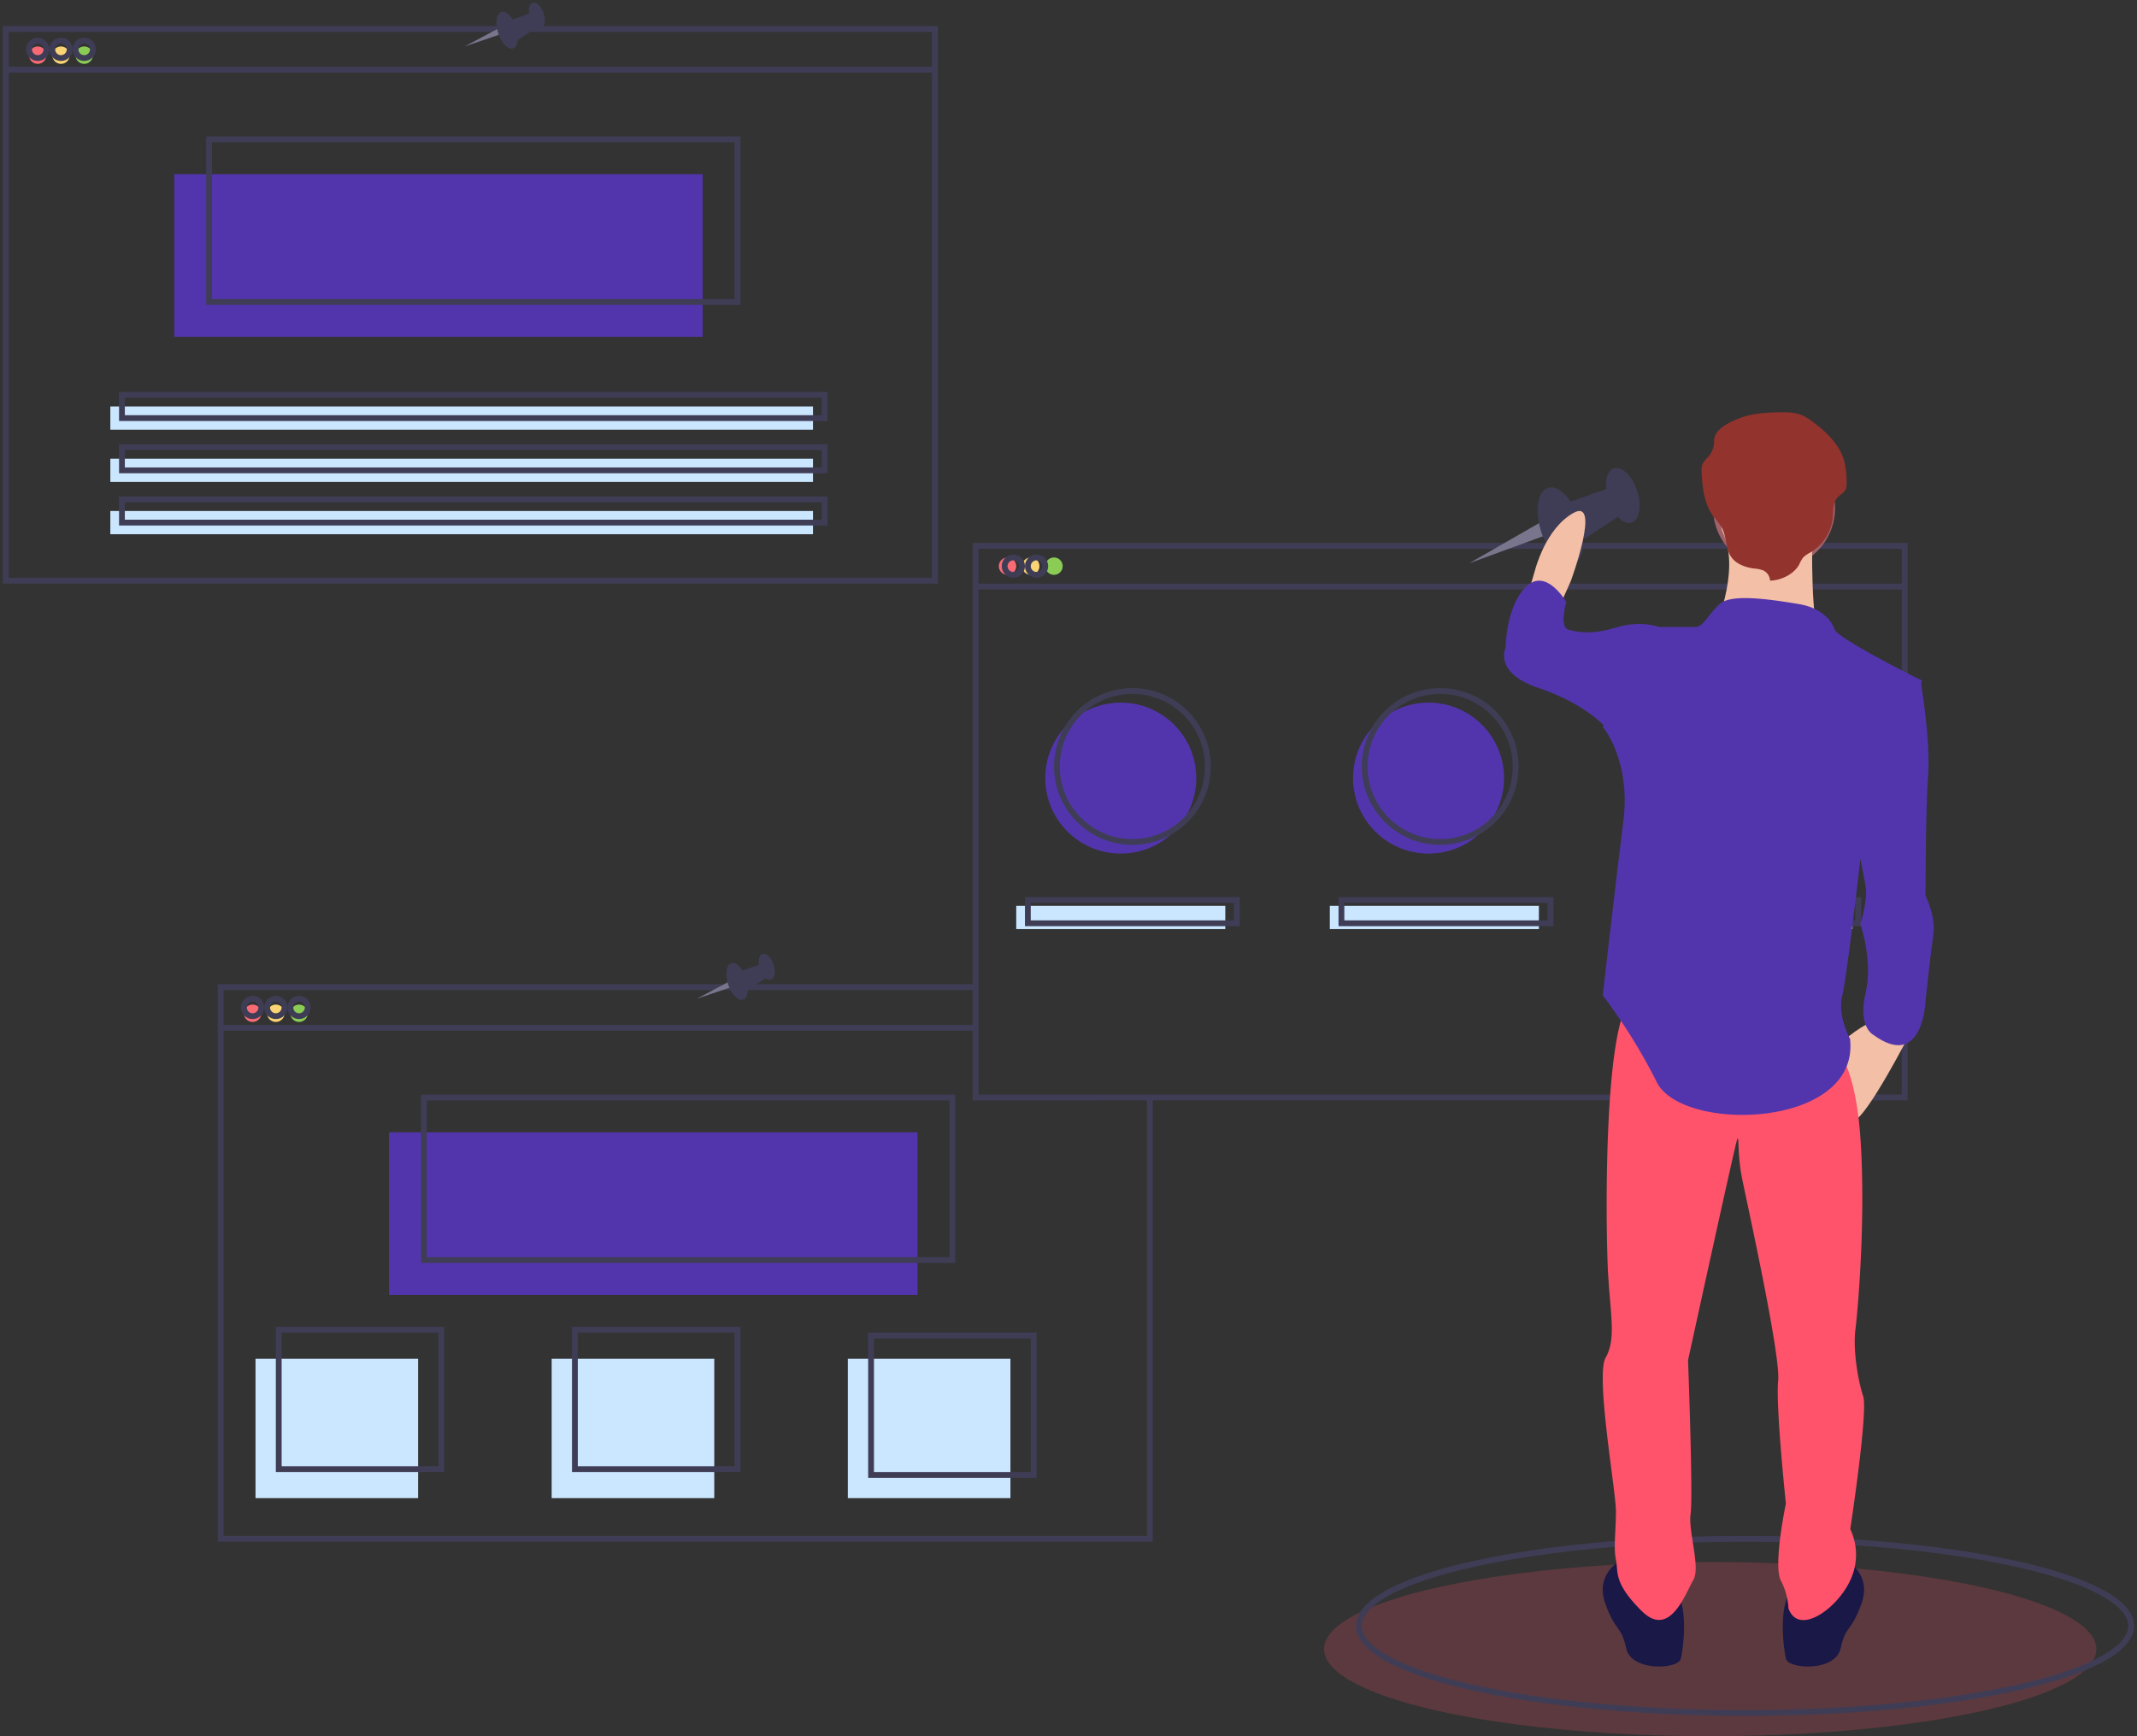 <?xml version="1.0" encoding="UTF-8"?> <svg xmlns="http://www.w3.org/2000/svg" width="368" height="299" viewBox="0 0 368 299"><rect x="0" y="0" width="368" height="299" fill="#333333" stroke="none"/><g fill="none" fill-rule="evenodd" transform="translate(1)"><ellipse cx="293.5" cy="284" fill="#FF536B" fill-rule="nonzero" opacity=".2" rx="66.5" ry="15"></ellipse><ellipse cx="299.5" cy="280" stroke="#3F3D56" rx="66.5" ry="15"></ellipse><circle cx="192" cy="134" r="13" fill="#5235AD" fill-rule="nonzero"></circle><circle cx="245" cy="134" r="13" fill="#5235AD" fill-rule="nonzero"></circle><circle cx="298" cy="134" r="13" fill="#6C63FF" fill-rule="nonzero"></circle><circle cx="5.5" cy="9.5" r="1.5" fill="#F86B75" fill-rule="nonzero"></circle><circle cx="9.5" cy="9.5" r="1.5" fill="#FAD375" fill-rule="nonzero"></circle><circle cx="13.5" cy="9.5" r="1.5" fill="#8BCC55" fill-rule="nonzero"></circle><path fill="#5235AD" fill-rule="nonzero" d="M29 30h91v28H29z"></path><path stroke="#3F3D56" d="M0 5h160v95H0zM0 12h160"></path><circle cx="5.5" cy="8.5" r="1.5" stroke="#3F3D56"></circle><circle cx="9.5" cy="8.5" r="1.5" stroke="#3F3D56"></circle><circle cx="13.5" cy="8.5" r="1.5" stroke="#3F3D56"></circle><path stroke="#3F3D56" d="M35 24h91v28H35z"></path><path fill="#CBE7FF" fill-rule="nonzero" d="M18 70h121v4H18zM18 79h121v4H18zM18 88h121v4H18z"></path><path stroke="#3F3D56" d="M20 68h121v4H20zM20 77h121v4H20zM20 86h121v4H20z"></path><circle cx="42.5" cy="174.5" r="1.5" fill="#F86B75" fill-rule="nonzero"></circle><circle cx="46.5" cy="174.5" r="1.5" fill="#FAD375" fill-rule="nonzero"></circle><circle cx="50.5" cy="174.5" r="1.5" fill="#8BCC55" fill-rule="nonzero"></circle><path fill="#5235AD" fill-rule="nonzero" d="M66 195h91v28H66z"></path><path stroke="#3F3D56" d="M197 189.352V265H37v-95h130.11M37 177h130"></path><circle cx="42.5" cy="173.5" r="1.5" stroke="#3F3D56"></circle><circle cx="46.5" cy="173.5" r="1.5" stroke="#3F3D56"></circle><circle cx="50.5" cy="173.5" r="1.5" stroke="#3F3D56"></circle><path stroke="#3F3D56" d="M72 189h91v28H72z"></path><circle cx="172.5" cy="97.5" r="1.5" fill="#F86B75" fill-rule="nonzero"></circle><circle cx="176.5" cy="97.5" r="1.5" fill="#FAD375" fill-rule="nonzero"></circle><circle cx="180.5" cy="97.5" r="1.5" fill="#8BCC55" fill-rule="nonzero"></circle><path stroke="#3F3D56" d="M167 94h160v95H167zM167 101h160"></path><circle cx="173.5" cy="97.5" r="1.5" stroke="#3F3D56"></circle><circle cx="177.5" cy="97.5" r="1.5" stroke="#3F3D56"></circle><circle cx="194" cy="132" r="13" stroke="#3F3D56"></circle><circle cx="247" cy="132" r="13" stroke="#3F3D56"></circle><circle cx="301" cy="132" r="13" stroke="#3F3D56"></circle><path fill="#CBE7FF" fill-rule="nonzero" d="M174 156h36v4h-36zM228 156h36v4h-36z"></path><path fill="#F2F2F2" fill-rule="nonzero" d="M282 156h36v4h-36z"></path><path stroke="#3F3D56" d="M176 155h36v4h-36zM230 155h36v4h-36zM283 155h36v4h-36z"></path><path fill="#CBE7FF" fill-rule="nonzero" d="M43 234h28v24H43zM94 234h28v24H94zM145 234h28v24h-28z"></path><path stroke="#3F3D56" d="M47 229h28v24H47zM98 229h28v24H98zM149 230h28v24h-28z"></path><path fill="#79758C" fill-rule="nonzero" d="M264.19 90L252 97l13-4.753z"></path><ellipse cx="267.708" cy="90.619" fill="#3F3D56" fill-rule="nonzero" rx="3.444" ry="6.945" transform="rotate(-17.994 267.708 90.62)"></ellipse><ellipse cx="278.444" cy="85.324" fill="#3F3D56" fill-rule="nonzero" rx="2.598" ry="4.904" transform="rotate(-17.994 278.444 85.324)"></ellipse><path fill="#3F3D56" fill-rule="nonzero" d="M268 86.906L276.247 84 278 88.738 270.018 94z"></path><path fill="#F4BFA7" fill-rule="nonzero" d="M267.3 105l2.208-4.954s5.3-14.41.442-11.709c-4.858 2.703-6.625 9.908-6.625 9.908L262 102.748l5.3 2.252zM328 177.82s-7.556 14.723-9.778 15.17C316 193.435 316 179.603 316 179.603s4.444-4.016 6.222-3.57c1.778.447 5.778 1.785 5.778 1.785z"></path><path fill="#191847" fill-rule="nonzero" d="M317.303 269s4.029 2.253 2.238 7.21c-1.79 4.958-2.686 3.606-3.58 7.662-.896 4.056-8.954 3.605-9.401 1.802-.448-1.802-1.343-9.013.895-11.717 2.238-2.704 9.848-4.957 9.848-4.957zM277.697 269s-4.029 2.253-2.238 7.21c1.79 4.958 2.686 3.606 3.58 7.662.896 4.056 8.954 3.605 9.401 1.802.448-1.802 1.343-9.013-.895-11.717-2.238-2.704-9.848-4.957-9.848-4.957z"></path><path fill="#FF536B" fill-rule="nonzero" d="M314.963 180.493s3.547 2.203 4.434 15.863-.443 29.082-.887 32.607c-.443 3.525.444 8.813 1.33 11.456.888 2.644-2.217 22.914-2.217 22.914a10.266 10.266 0 0 1 0 8.812c-2.217 4.847-8.868 9.694-10.642 4.847a11.896 11.896 0 0 0-1.33-4.847c-1.33-2.644.886-13.219.886-13.219s-1.773-16.744-1.33-21.15c.444-4.407-5.321-30.404-6.208-34.81-.887-4.407-.443-7.932-.887-6.61-.443 1.322-8.425 37.895-8.425 37.895s.887 23.353.443 26.438c-.443 3.084 1.774 9.253.444 11.456-1.33 2.203-3.991 10.135-8.87 5.288-4.877-4.847-3.99-6.61-4.434-8.813-.443-2.203 0-4.847 0-8.372 0-3.525-3.547-23.354-1.773-26.438 1.773-3.085.887-7.05.443-14.1-.443-7.05-.887-40.98 3.548-47.149 4.434-6.168 35.475 7.932 35.475 7.932z"></path><circle cx="304.5" cy="87.5" r="10.5" fill="#A0616A" fill-rule="nonzero"></circle><path fill="#F4BFA7" fill-rule="nonzero" d="M311.087 92.331s-.438 16.17 1.753 18.865c2.19 2.695-18.84-2.246-18.84-2.246s4.82-10.33 1.753-17.068c-3.067-6.737 15.334.45 15.334.45z"></path><path fill="#5235AD" fill-rule="nonzero" d="M314.92 108.422s-.888-3.524-6.21-4.405c-5.323-.88-11.617-1.762-13.57 0-1.955 1.762-2.842 3.964-4.172 3.964h-6.21L275 125.16s4.879 5.726 3.548 16.297C277.218 152.028 275 171.41 275 171.41a96.79 96.79 0 0 1 9.315 14.976c4.435 8.81 35.04 7.929 33.266-7.488 0 0-2.218-3.964-1.331-7.488.887-3.524 3.548-27.309 3.548-27.309L330 117.231s-14.194-7.047-15.08-8.81z"></path><path fill="#5235AD" fill-rule="nonzero" d="M326.536 117h3.145s1.798 10.202 1.348 16.412c-.449 6.21-.449 20.849-.449 20.849s1.797 3.548 1.348 6.653c-.45 3.105-1.348 11.533-1.348 11.533s-.45 11.977-8.986 5.767c0 0-2.695-1.33-1.348-7.097 1.348-5.767-.898-11.977-.898-11.977s1.348-3.992.898-6.654c-.449-2.661-2.246-11.09-2.246-11.09L326.536 117zM287 109.34l-2.176-1.306s-3.046-1.305-7.398 0-6.528.87-8.269.435c-1.74-.435-.435-4.785-.435-4.785s-3.481-6.09-6.963-2.61c-3.481 3.48-3.481 10.44-3.481 10.44s-2.176 4.35 5.657 6.96c7.833 2.61 11.315 6.526 11.315 6.526h8.704L287 109.34z"></path><path fill="#93332D" fill-rule="nonzero" d="M303.804 100a2.017 2.017 0 0 0-1.248-1.797 5.677 5.677 0 0 0-1.483-.294c-1.478-.19-2.998-.734-3.86-1.866-1.146-1.507-.832-3.616-1.751-5.252a18.21 18.21 0 0 0-1.4-1.845c-1.604-2.151-1.887-4.897-2.033-7.51a3.232 3.232 0 0 1 .177-1.57 6.03 6.03 0 0 1 .99-1.224c.648-.755.997-1.72.982-2.716-.047-2.024 2.842-3.383 4.887-4.082 2.045-.699 4.264-.81 6.443-.84 1.253-.017 2.546-.002 3.697.457.662.288 1.285.66 1.854 1.106 2.413 1.771 4.68 3.948 5.49 6.704a14.53 14.53 0 0 1 .44 3.85c.038.403-.02.81-.172 1.185-.29.583-.973.9-1.414 1.395-.824.924-.678 2.262-.782 3.459a7.925 7.925 0 0 1-3.882 5.993 4.95 4.95 0 0 0-1.214.841c-.272.36-.497.755-.67 1.172-.868 1.67-3.055 2.775-5.05 2.834z"></path><path fill="#79758C" fill-rule="nonzero" d="M84.626 5L79 8l6-2.037z"></path><ellipse cx="86.348" cy="5.201" fill="#3F3D56" fill-rule="nonzero" rx="1.635" ry="3.297" transform="rotate(-17.994 86.348 5.201)"></ellipse><ellipse cx="91.444" cy="2.687" fill="#3F3D56" fill-rule="nonzero" rx="1.233" ry="2.328" transform="rotate(-17.994 91.444 2.687)"></ellipse><path fill="#3F3D56" fill-rule="nonzero" d="M87 3.453L91.123 2 92 4.369 88.01 7z"></path><path fill="#79758C" fill-rule="nonzero" d="M124.626 169L119 172l6-2.037z"></path><ellipse cx="125.939" cy="169.013" fill="#3F3D56" fill-rule="nonzero" rx="1.635" ry="3.297" transform="rotate(-17.994 125.94 169.013)"></ellipse><ellipse cx="131.035" cy="166.499" fill="#3F3D56" fill-rule="nonzero" rx="1.233" ry="2.328" transform="rotate(-17.994 131.035 166.499)"></ellipse><path fill="#3F3D56" fill-rule="nonzero" d="M126 167.453l4.123-1.453.877 2.369-3.99 2.631z"></path></g></svg> 